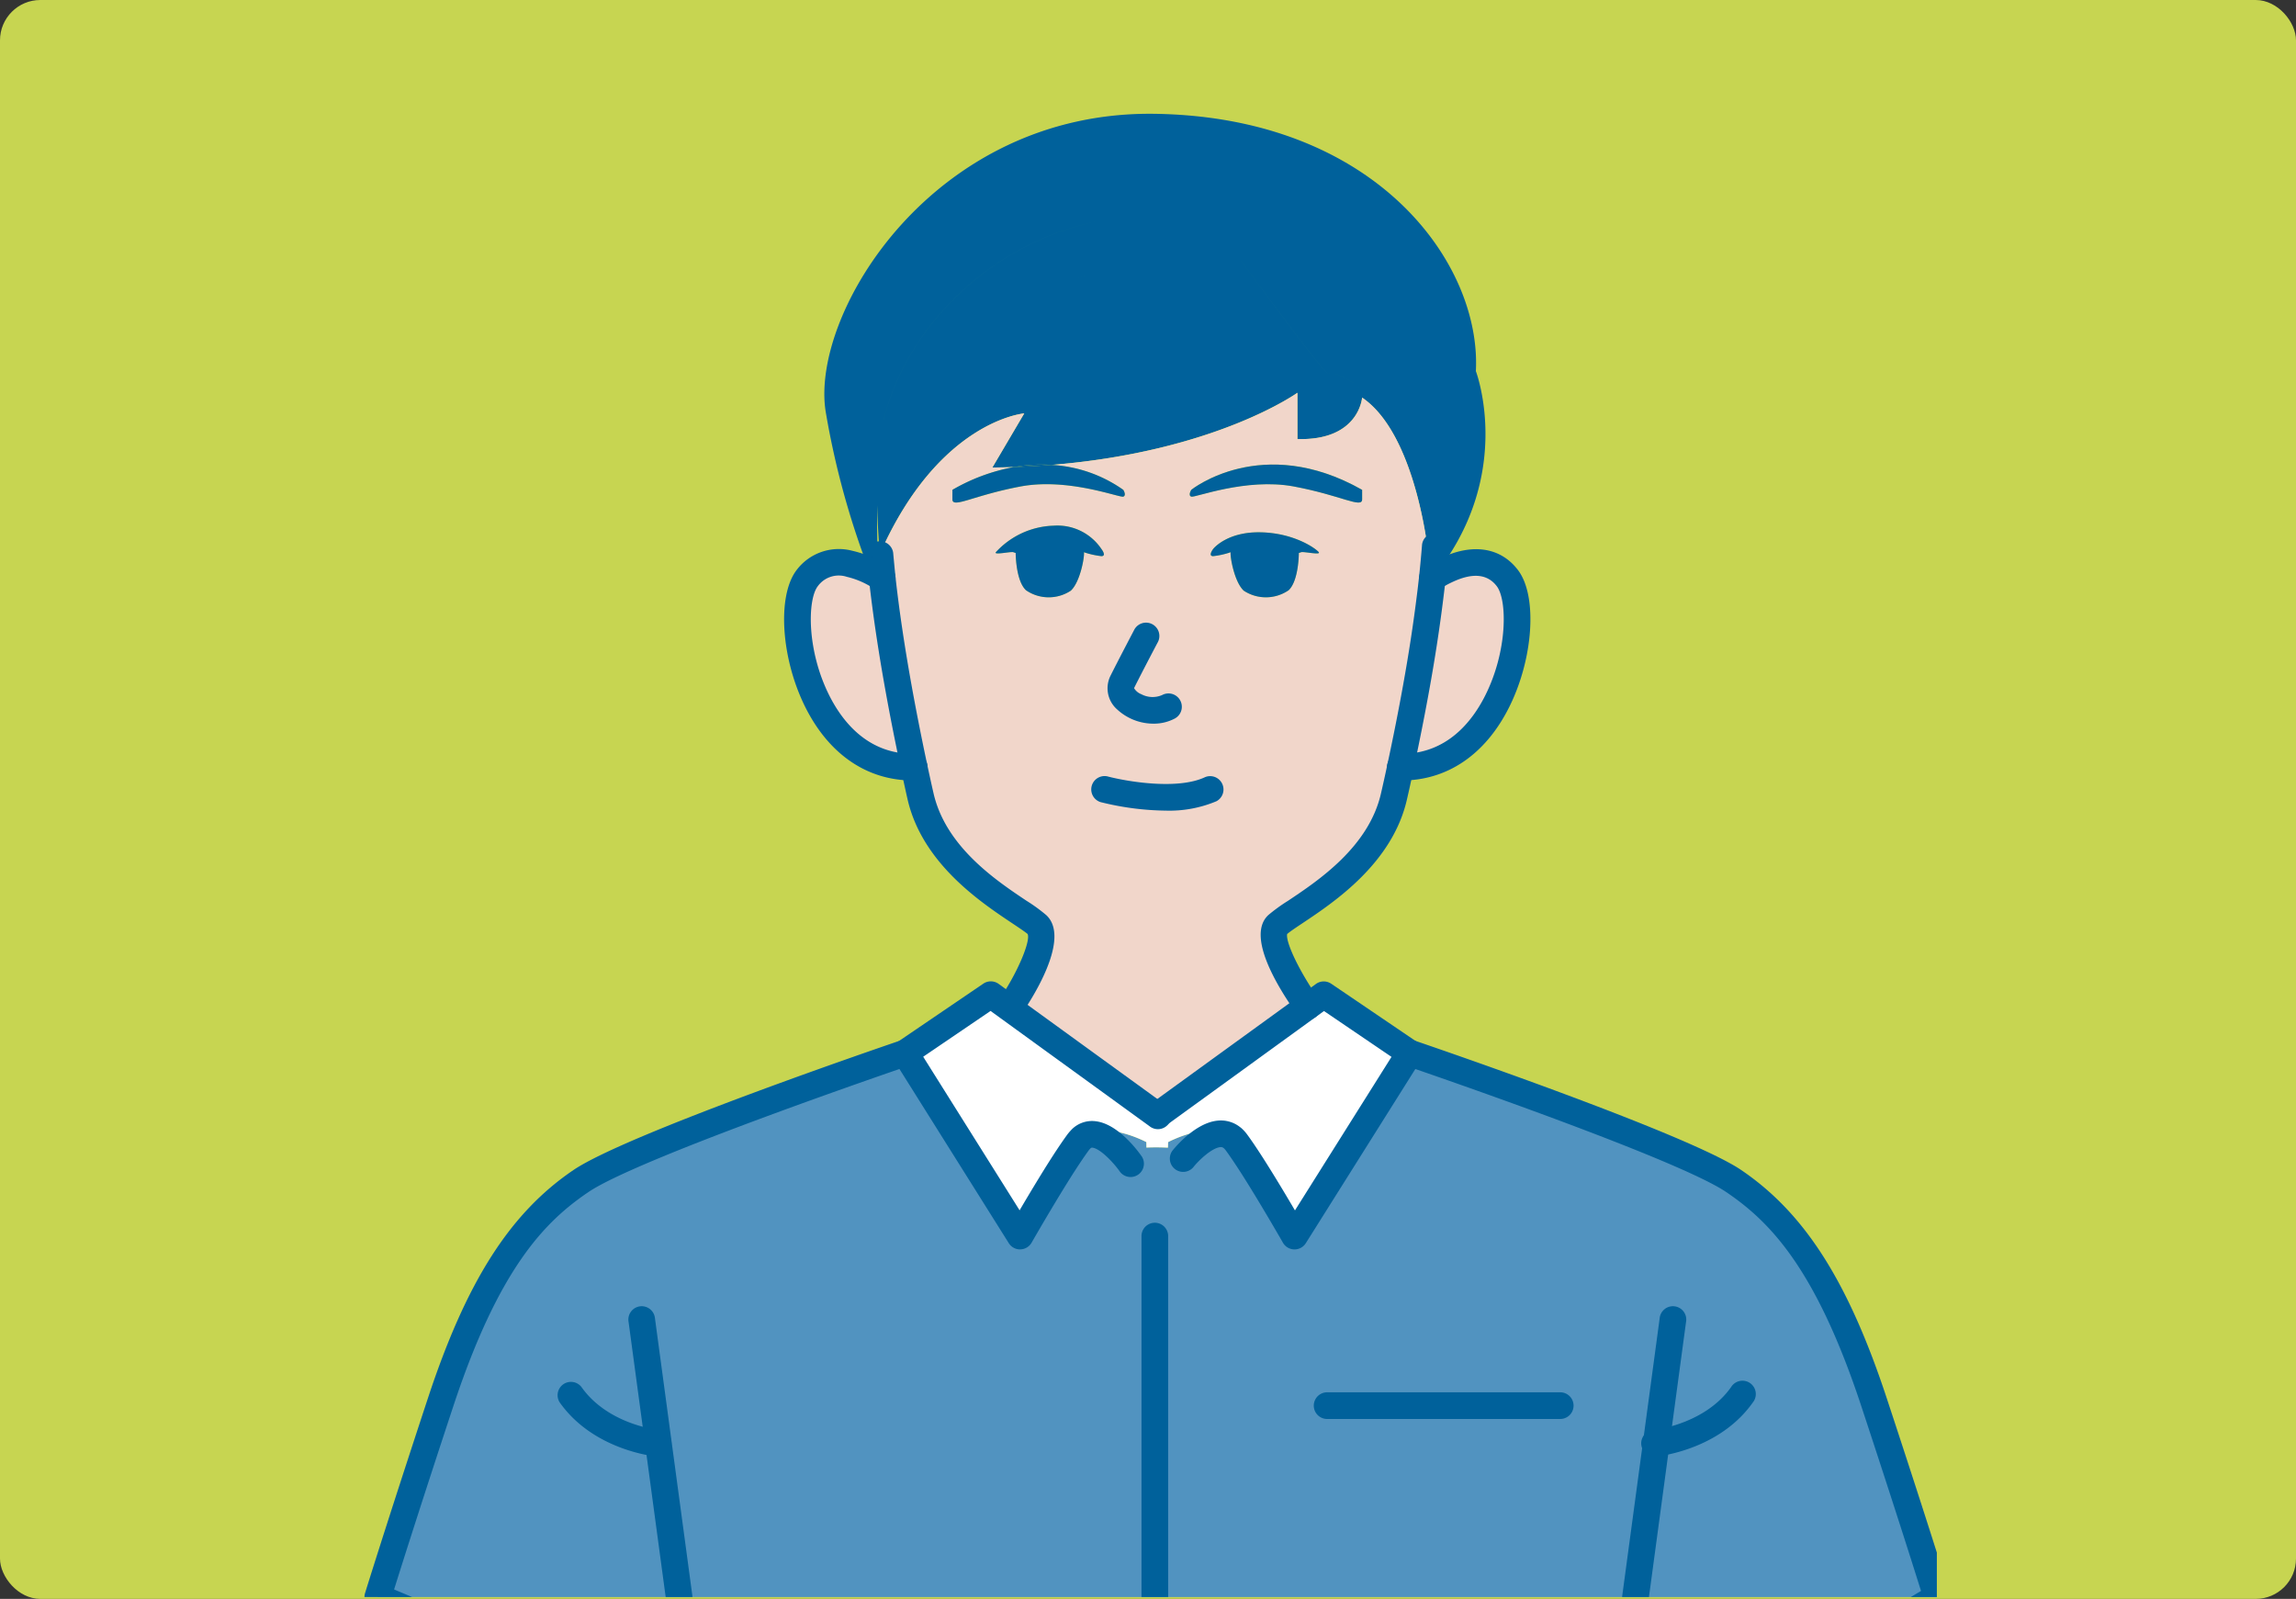 <svg xmlns="http://www.w3.org/2000/svg" xmlns:xlink="http://www.w3.org/1999/xlink" width="292.664" height="203.798" viewBox="0 0 292.664 203.798">
  <rect x="0" y="0" width="292.664" height="203.798" fill="#333333" stroke="none"/>
  <defs>
    <clipPath id="clip-path">
      <rect id="Rectangle_539" data-name="Rectangle 539" width="201.102" height="199.429" fill="none"/>
    </clipPath>
  </defs>
  <g id="Group_3019" data-name="Group 3019" transform="translate(-1257.335 -10142.385)">
    <rect id="Rectangle_363" data-name="Rectangle 363" width="292.664" height="203.798" rx="5.14" transform="translate(1549.999 10346.183) rotate(-180)" fill="#c7d551"/>
    <g id="Group_2956" data-name="Group 2956" transform="translate(1303.117 10146.517)">
      <g id="Group_2955" data-name="Group 2955" transform="translate(0.001)" clip-path="url(#clip-path)">
        <path id="Path_3387" data-name="Path 3387" d="M956.969,166.106c2.7-2.48,8.243.479,8.243.479l.012.695c.863-.036,1.773-.036,2.732.012l.036-.707s5.415-2.9,8.147-.551a.875.875,0,0,1,.132.108l.132.132a3.584,3.584,0,0,1,.264.312c.539.731,1.21,1.725,1.929,2.84,2.492,3.882,5.5,9.142,5.5,9.142l14.677-23.339s34.541,11.742,41.3,16.318,12.484,11.766,17.924,28.288,7.979,24.741,7.979,24.741l-82.43,48.847-116.3-48.847s2.528-8.219,7.979-24.741,11.166-23.711,17.924-28.288,41.311-16.318,41.311-16.318l14.653,23.339s3.007-5.26,5.5-9.142c.719-1.114,1.39-2.109,1.929-2.84.072-.084.132-.168.2-.24s.132-.144.192-.2Q956.951,166.142,956.969,166.106Z" transform="translate(-864.871 -25.144)" fill="#5193c0"/>
        <path id="Path_3388" data-name="Path 3388" d="M989.689,105.059c3.4,4.515-.1,24.231-13.65,24.07.61-2.824,1.315-6.3,2-10.088.673-3.712,1.3-7.723,1.8-11.725.1-.77.181-1.519.267-2.268a11.808,11.808,0,0,1,1.743-.994C983.933,103.049,987.432,102.064,989.689,105.059Z" transform="translate(-843.317 -35.48)" fill="#f1d6ca"/>
        <path id="Union_21" data-name="Union 21" d="M.159,37.886C-1.768,25.36,13.941-.429,42.158.005S83.764,19.093,83.048,32.8c0,0,5.111,13.4-5.553,26.4.092-1.21.181-2.567.254-4-.218.269-.452.543-.7.821,0-.071-.008-.145-.015-.216.006.071.011.145.015.216a.826.826,0,0,0-.069.086s-1.513-15.239-8.435-19.93c0,0-.38,5.51-8.244,5.285V35.557s-10.441,7.51-31.385,9.2a19.049,19.049,0,0,0-4.773.282c-.891.019-1.8.039-2.727.053l4.065-6.9S14.638,39.067,7.1,56.051c4.761-19.543,13.713-31.161,13.713-31.161s16.9-6.864,29.041-7.292c-12.145.429-29.041,7.292-29.041,7.292S11.865,36.509,7.1,56.051a.274.274,0,0,0-.023.054c-.181-2.124-.3-4.212-.347-6.217-.044,4.189.1,8.58.366,11.74A104.9,104.9,0,0,1,.159,37.886ZM76.932,54.631c-.042-.447-.092-.887-.147-1.316C76.839,53.745,76.89,54.183,76.932,54.631ZM76.01,48.9c-.029-.126-.059-.252-.09-.376C75.951,48.643,75.98,48.769,76.01,48.9Zm-.933-3.332c-.038-.118-.078-.234-.118-.349C75,45.329,75.039,45.446,75.077,45.563Zm-1.015-2.651c-.023-.05-.044-.1-.065-.15C74.018,42.811,74.039,42.862,74.062,42.912Zm-.2-.445c-.071-.151-.141-.3-.212-.449C73.722,42.166,73.791,42.315,73.862,42.467ZM73,40.759a.022.022,0,0,1,0-.011A.022.022,0,0,0,73,40.759Zm-.21-.373c-3.227-5.621-7.2-7.321-8.215-7.321C65.587,33.065,69.564,34.764,72.791,40.386ZM7.573,39c-.006.036-.017.071-.025.107.008-.036.019-.071.025-.107,2.985-12.559,16.158-26.082,34.862-26.082C23.727,12.919,10.558,26.441,7.573,39Zm69.739,0c-.021-.1-.046-.2-.071-.3C77.266,38.8,77.291,38.9,77.312,39ZM52.288,17.607s11.4,15.61,12.021,15.61c-.618,0-12.021-15.61-12.021-15.61ZM64.337,33.18c0,.021-.006.035-.021.036.015,0,.021-.015.021-.036,0-.071.08-.111.227-.114C64.417,33.068,64.337,33.108,64.337,33.18Zm-13.3-15.6h0Z" transform="translate(59.293 10.371)" fill="#00619b" stroke="rgba(0,0,0,0)" stroke-miterlimit="10" stroke-width="1"/>
        <path id="Path_3391" data-name="Path 3391" d="M920.961,108.628c-.107-1.038-.2-2.075-.3-3.091h.011c0-.022.011-.032.011-.054,7.531-16.988,18.379-17.865,18.379-17.865L935,94.518c.931-.011,1.84-.032,2.728-.053a24.341,24.341,0,0,0-7.82,2.9v1.209c0,1.209,2.685-.513,8.75-1.647,6.077-1.112,12.6,1.476,13.031,1.306s0-.867,0-.867a17.466,17.466,0,0,0-9.19-3.177c20.947-1.689,31.387-9.2,31.387-9.2v5.9c7.863.225,8.248-5.284,8.248-5.284,6.922,4.7,8.43,19.929,8.43,19.929.022-.032.054-.054.076-.085.139,1.7.192,3.508.171,5.444-.492,4-1.124,8.013-1.8,11.725-.685,3.787-1.391,7.264-2,10.088-.289,1.391-.567,2.621-.8,3.648-2.118,9.521-12.752,14.464-14.881,16.454s2.536,8.9,2.536,8.9l-2.172,2.553-15.673,11.362L937.74,162.581l.98-.866s4.119-6.914,1.99-8.9-12.752-6.932-14.881-16.454c-.236-1.027-.5-2.257-.8-3.648-.6-2.824-1.3-6.29-1.99-10.088C922.246,118.236,921.486,113.39,920.961,108.628Zm61.17-10.056V97.364c-12.784-7.252-21.78,0-21.78,0s-.428.7,0,.867,6.954-2.418,13.03-1.306C979.457,98.06,982.131,99.781,982.131,98.572Zm-7.766,6.739c.31-.107,2.535.4,2.236,0-.31-.417-3.039-2.438-7.392-2.535s-6.065,2.118-6.065,2.118-.707.92,0,.92a10.427,10.427,0,0,0,2.225-.5c-.1.5.46,3.787,1.669,4.9a5.122,5.122,0,0,0,5.723-.054c1.3-1.22,1.3-4.749,1.3-4.749Zm-25.472.5c.718,0,0-.92,0-.92a6.75,6.75,0,0,0-6.065-2.963,10.414,10.414,0,0,0-7.382,3.38c-.31.4,1.914-.107,2.225,0l.3.1s0,3.53,1.315,4.749a5.1,5.1,0,0,0,5.713.054c1.209-1.113,1.776-4.4,1.669-4.9A10.6,10.6,0,0,0,948.893,105.815Z" transform="translate(-854.288 -39.06)" fill="#f1d6ca"/>
        <path id="Path_3393" data-name="Path 3393" d="M987.657,156.455,972.98,179.795s-3.007-5.26-5.5-9.142c-.719-1.114-1.39-2.109-1.929-2.84a3.571,3.571,0,0,0-.264-.312,1.359,1.359,0,0,0-.132-.132.865.865,0,0,0-.132-.108c-2.732-2.348-8.147.551-8.147.551l-.036.707c-.958-.048-1.869-.048-2.732-.012l-.012-.695s-5.547-2.959-8.243-.479c-.012.024-.024.036-.036.036a1.54,1.54,0,0,0-.192.2c-.072.072-.132.156-.2.24-.539.731-1.21,1.725-1.929,2.84-2.492,3.882-5.5,9.142-5.5,9.142l-14.653-23.339,10.927-7.428,3.666,2.66,17.552,12.724,17.552-12.724,3.666-2.66,8.758,5.955Z" transform="translate(-853.757 -26.373)" fill="#fff"/>
        <path id="Path_3394" data-name="Path 3394" d="M975.6,95.85v1.209c0,1.209-2.674-.513-8.751-1.647-6.076-1.112-12.591,1.476-13.03,1.306s0-.867,0-.867S962.816,88.6,975.6,95.85Z" transform="translate(-847.756 -37.546)" fill="#00619b"/>
        <path id="Path_3395" data-name="Path 3395" d="M969.628,102.371c.3.4-1.925-.107-2.236,0l-.3.1s0,3.53-1.3,4.749a5.122,5.122,0,0,1-5.723.054c-1.209-1.113-1.766-4.4-1.669-4.9a10.428,10.428,0,0,1-2.225.5c-.707,0,0-.92,0-.92s1.722-2.214,6.065-2.118S969.318,101.954,969.628,102.371Z" transform="translate(-847.315 -36.119)" fill="#00619b"/>
        <path id="Path_3396" data-name="Path 3396" d="M950.157,95.842s.439.7,0,.867S943.2,94.292,937.127,95.4c-6.065,1.135-8.75,2.856-8.75,1.647V95.842a24.339,24.339,0,0,1,7.82-2.9c1.647-.065,3.241-.15,4.771-.279A17.465,17.465,0,0,1,950.157,95.842Z" transform="translate(-852.759 -37.539)" fill="#00619b"/>
        <path id="Path_3397" data-name="Path 3397" d="M946.453,102.093s.718.92,0,.92a10.6,10.6,0,0,1-2.225-.5c.107.5-.46,3.787-1.669,4.9a5.1,5.1,0,0,1-5.713-.054c-1.316-1.22-1.316-4.749-1.316-4.749l-.3-.1c-.31-.107-2.535.4-2.225,0a10.414,10.414,0,0,1,7.382-3.38A6.75,6.75,0,0,1,946.453,102.093Z" transform="translate(-851.848 -36.258)" fill="#00619b"/>
        <path id="Path_3398" data-name="Path 3398" d="M934.9,92.951a19.038,19.038,0,0,1,4.771-.279C938.145,92.8,936.551,92.887,934.9,92.951Z" transform="translate(-851.466 -37.546)" fill="#00619b"/>
        <path id="Path_3399" data-name="Path 3399" d="M926.763,129.129c-13.554.161-17.052-19.556-13.65-24.07a5.051,5.051,0,0,1,5.4-1.85,12.316,12.316,0,0,1,4.183,1.839c.525,4.761,1.284,9.608,2.075,13.993C925.458,122.839,926.164,126.3,926.763,129.129Z" transform="translate(-856.024 -35.48)" fill="#f1d6ca"/>
        <path id="Path_3400" data-name="Path 3400" d="M967.167,161.955a1.7,1.7,0,0,1-1.384-.713c-2.556-3.587-6.428-9.995-3.645-12.609a21.522,21.522,0,0,1,2.523-1.831c3.866-2.578,10.336-6.894,11.863-13.754.236-1.028.511-2.246.8-3.624.711-3.291,1.4-6.76,1.991-10.044.726-4,1.325-7.91,1.783-11.631.1-.768.181-1.51.266-2.252.146-1.373.273-2.747.38-4.1a1.7,1.7,0,0,1,3.385.264c-.108,1.386-.238,2.793-.391,4.21-.086.767-.172,1.522-.271,2.3-.465,3.781-1.075,7.758-1.812,11.816-.6,3.32-1.3,6.828-2.01,10.143-.289,1.391-.57,2.632-.808,3.669-1.82,8.181-9.282,13.158-13.289,15.832-.866.576-1.621,1.081-2,1.408-.214,1.081,1.657,4.942,4,8.236a1.7,1.7,0,0,1-1.381,2.684Z" transform="translate(-846.262 -36.119)" fill="#00619b"/>
        <path id="Path_3401" data-name="Path 3401" d="M976.481,131.109H976.3a1.7,1.7,0,0,1,.019-3.4c.059,0,.111,0,.165,0,5.69,0,8.919-4.009,10.628-7.39,2.9-5.739,2.826-12.2,1.5-13.962-1.2-1.59-3.133-1.759-5.75-.5a11.04,11.04,0,0,0-1.449.812,1.7,1.7,0,0,1-2.275-2.5l.011-.011a1.637,1.637,0,0,1,.192-.174,13.114,13.114,0,0,1,2.06-1.189c4.087-1.971,7.709-1.42,9.923,1.519,2.493,3.309,1.95,11.34-1.185,17.538C987.12,127.83,982.274,131.109,976.481,131.109Z" transform="translate(-843.598 -35.761)" fill="#00619b"/>
        <path id="Path_3402" data-name="Path 3402" d="M938.019,161.161a1.7,1.7,0,0,1-1.418-2.627c2.014-3.077,3.557-6.805,3.176-7.67-.292-.255-1.141-.822-2.039-1.422-4-2.673-11.455-7.65-13.285-15.831-.235-1.024-.5-2.262-.805-3.66-.773-3.641-1.427-6.959-2-10.144-.918-5.085-1.621-9.832-2.092-14.108-.089-.859-.169-1.7-.248-2.54l-.055-.577a1.7,1.7,0,0,1,3.381-.321l.054.579c.079.826.157,1.663.243,2.5.461,4.189,1.155,8.858,2.058,13.866.568,3.152,1.216,6.435,1.979,10.037.3,1.378.563,2.6.8,3.621,1.535,6.863,8,11.178,11.859,13.757a21.439,21.439,0,0,1,2.53,1.839c2.86,2.673-.943,9.239-2.713,11.937A1.694,1.694,0,0,1,938.019,161.161Z" transform="translate(-854.569 -35.943)" fill="#00619b"/>
        <path id="Path_3403" data-name="Path 3403" d="M926.884,131.108c-5.793,0-10.638-3.279-13.661-9.252-3.135-6.2-3.677-14.229-1.182-17.538a6.74,6.74,0,0,1,7.1-2.493,14.054,14.054,0,0,1,4.8,2.1,1.89,1.89,0,0,1,.244.2,1.7,1.7,0,0,1-2.227,2.556,10.618,10.618,0,0,0-3.492-1.531,3.3,3.3,0,0,0-3.711,1.21c-1.324,1.756-1.4,8.223,1.5,13.96,1.711,3.381,4.939,7.39,10.629,7.39h.165a1.7,1.7,0,0,1,.019,3.4Z" transform="translate(-856.307 -35.76)" fill="#00619b"/>
        <path id="Path_3404" data-name="Path 3404" d="M967.945,181.773h-.036a1.7,1.7,0,0,1-1.438-.854c-.03-.053-3.014-5.268-5.454-9.067-.736-1.138-1.381-2.091-1.867-2.75l-.086-.1-.045-.052-.047-.047-.048-.037a.558.558,0,0,0-.465-.126c-1.041.117-2.662,1.607-3.429,2.577a1.7,1.7,0,0,1-2.663-2.106c.285-.361,2.863-3.525,5.714-3.845a3.954,3.954,0,0,1,2.921.814,2.658,2.658,0,0,1,.32.272l.125.125c.029.029.059.06.086.091a4.923,4.923,0,0,1,.373.452c.513.694,1.181,1.679,1.966,2.9,1.421,2.212,3.017,4.885,4.131,6.781l12.306-19.569-8.606-5.844-20.254,14.684a1.7,1.7,0,0,1-1.992-2.748l21.218-15.385a1.7,1.7,0,0,1,1.952-.029l10.943,7.424a1.7,1.7,0,0,1,.49,2.312l-14.677,23.339A1.7,1.7,0,0,1,967.945,181.773Z" transform="translate(-848.722 -26.653)" fill="#00619b"/>
        <path id="Path_3405" data-name="Path 3405" d="M938.276,181.773a1.7,1.7,0,0,1-1.438-.8l-14.653-23.339a1.7,1.7,0,0,1,.484-2.306l10.926-7.428a1.7,1.7,0,0,1,1.952.029l21.217,15.385a1.7,1.7,0,1,1-1.992,2.748l-20.254-14.684-8.587,5.837,12.289,19.574c1.114-1.9,2.709-4.567,4.127-6.777.787-1.22,1.456-2.2,1.991-2.929.025-.035.051-.067.079-.1.095-.117.164-.2.234-.274s.153-.168.226-.241l.03-.03c.038-.04.078-.078.12-.114a3.657,3.657,0,0,1,2.933-.882c2.855.365,5.375,3.821,5.851,4.51a1.7,1.7,0,0,1-2.793,1.931c-.84-1.21-2.522-2.951-3.491-3.074a.28.28,0,0,0-.244.056l-.076.077c-.025.029-.071.08-.1.108l-.039.05c-.486.658-1.131,1.609-1.868,2.75-2.437,3.8-5.421,9.011-5.451,9.064a1.7,1.7,0,0,1-1.439.854Z" transform="translate(-854.037 -26.653)" fill="#00619b"/>
        <path id="Path_3406" data-name="Path 3406" d="M950.748,122.305a6.831,6.831,0,0,1-4.619-1.794,3.588,3.588,0,0,1-.9-4.252c1.1-2.2,2.992-5.793,3.011-5.829a1.7,1.7,0,1,1,3,1.586s-1.882,3.562-2.977,5.761a1.855,1.855,0,0,0,.929.776,3.053,3.053,0,0,0,2.66.1,1.7,1.7,0,0,1,1.6,3A5.728,5.728,0,0,1,950.748,122.305Z" transform="translate(-849.491 -34.198)" fill="#00619b"/>
        <path id="Path_3407" data-name="Path 3407" d="M1001.335,220.917a1.851,1.851,0,0,1-.229-.014,1.7,1.7,0,0,1-1.456-1.91l4.757-35.271a1.7,1.7,0,1,1,3.364.453l-4.757,35.273A1.7,1.7,0,0,1,1001.335,220.917Z" transform="translate(-838.642 -19.79)" fill="#00619b"/>
        <path id="Path_3408" data-name="Path 3408" d="M983.824,275.4a1.7,1.7,0,0,1-.658-.133l-116.3-48.847a1.7,1.7,0,0,1-.965-2.064c.025-.083,2.6-8.424,7.989-24.773,4.922-14.951,10.481-23.672,18.584-29.161,6.868-4.652,40.3-16.038,41.717-16.521a1.7,1.7,0,1,1,1.093,3.215c-.343.117-34.413,11.72-40.906,16.117-5.507,3.73-11.41,9.632-17.264,27.412-4.1,12.415-6.557,20.2-7.512,23.243l114.092,47.919,80.541-47.727c-.908-2.9-3.387-10.752-7.572-23.434-5.853-17.781-11.756-23.683-17.262-27.413-6.493-4.4-40.552-16-40.894-16.117A1.7,1.7,0,0,1,999.6,153.9c1.42.483,34.838,11.869,41.705,16.521,8.1,5.489,13.661,14.21,18.584,29.162,5.394,16.348,7.964,24.69,7.989,24.772a1.7,1.7,0,0,1-.757,1.959l-82.43,48.847A1.69,1.69,0,0,1,983.824,275.4Z" transform="translate(-865.152 -25.425)" fill="#00619b"/>
        <path id="Path_3409" data-name="Path 3409" d="M900.367,220.917a1.7,1.7,0,0,1-1.68-1.471l-4.757-35.271a1.7,1.7,0,1,1,3.364-.454l4.756,35.274A1.7,1.7,0,0,1,900.6,220.9,1.852,1.852,0,0,1,900.367,220.917Z" transform="translate(-859.587 -19.79)" fill="#00619b"/>
        <path id="Path_3410" data-name="Path 3410" d="M952.636,130.175a35.779,35.779,0,0,1-8.3-1.088,1.7,1.7,0,0,1,.881-3.279c2.25.6,8.873,1.795,12.454.1a1.7,1.7,0,0,1,1.449,3.071A15.494,15.494,0,0,1,952.636,130.175Z" transform="translate(-849.847 -30.984)" fill="#00619b"/>
        <path id="Path_3411" data-name="Path 3411" d="M998.236,194.725H968.523a1.7,1.7,0,0,1,0-3.4h29.713a1.7,1.7,0,0,1,0,3.4Z" transform="translate(-845.142 -17.992)" fill="#00619b"/>
        <path id="Path_3412" data-name="Path 3412" d="M950.193,222.692a1.7,1.7,0,0,1-1.7-1.7V174.988a1.7,1.7,0,1,1,3.4,0v46.006A1.7,1.7,0,0,1,950.193,222.692Z" transform="translate(-848.774 -21.566)" fill="#00619b"/>
        <path id="Path_3413" data-name="Path 3413" d="M1003.321,199.761a1.7,1.7,0,0,1-.2-3.382l.23-.031c.69-.087,6.606-.96,9.778-5.467a1.7,1.7,0,1,1,2.776,1.954c-3.926,5.578-10.767,6.707-12.1,6.877l-.273.037A1.692,1.692,0,0,1,1003.321,199.761Z" transform="translate(-838.247 -18.224)" fill="#00619b"/>
        <path id="Path_3414" data-name="Path 3414" d="M899.236,199.761c-.05,0-.1,0-.152-.006-.328-.03-8.117-.787-12.439-6.919a1.7,1.7,0,0,1,2.775-1.957c3.424,4.86,9.9,5.487,9.965,5.493a1.7,1.7,0,0,1-.148,3.388Z" transform="translate(-861.089 -18.223)" fill="#00619b"/>
      </g>
    </g>
  </g>
</svg>
